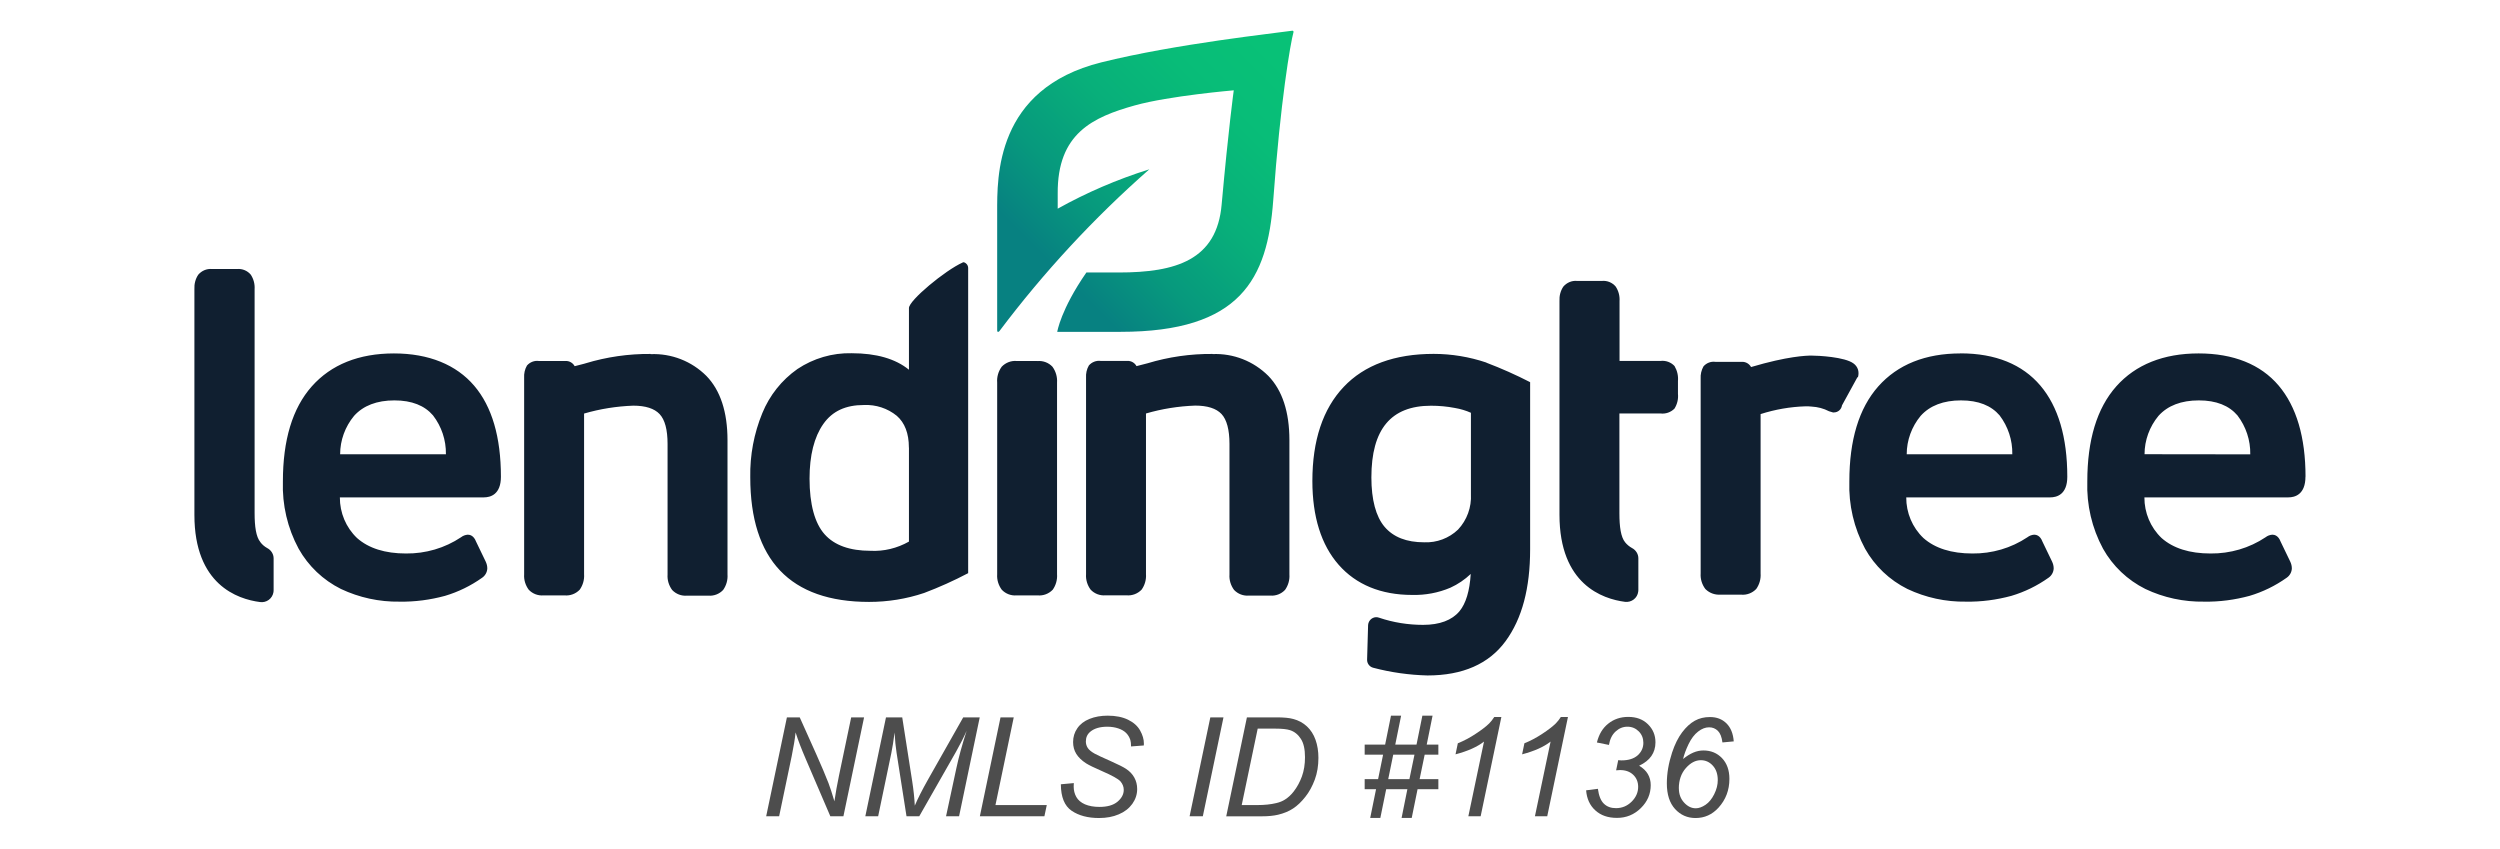 <?xml version="1.0" encoding="UTF-8"?>
<svg id="Layer_1" data-name="Layer 1" xmlns="http://www.w3.org/2000/svg" width="380" height="129" xmlns:xlink="http://www.w3.org/1999/xlink" viewBox="0 0 380 129">
  <defs>
    <style>
      .cls-1 {
        fill: url(#linear-gradient);
      }

      .cls-1, .cls-2, .cls-3 {
        stroke-width: 0px;
      }

      .cls-2 {
        fill: #101f30;
      }

      .cls-3 {
        fill: #4d4d4d;
      }
    </style>
    <linearGradient id="linear-gradient" x1="10023.17" y1="-1767.04" x2="10030.8" y2="-1774.66" gradientTransform="translate(-59378.69 10539.97) scale(5.94)" gradientUnits="userSpaceOnUse">
      <stop offset=".05" stop-color="#078181"/>
      <stop offset=".21" stop-color="#07997d"/>
      <stop offset=".41" stop-color="#08af7a"/>
      <stop offset=".6" stop-color="#08bc78"/>
      <stop offset=".77" stop-color="#08c177"/>
    </linearGradient>
  </defs>
  <g>
    <path class="cls-2" d="M350.44,72.46c0-6-1.38-10.67-4.1-13.87s-6.85-4.87-12.16-4.87-9.56,1.69-12.51,5.01c-2.95,3.33-4.4,8.17-4.4,14.45-.12,3.56.7,7.09,2.39,10.22,1.48,2.64,3.72,4.77,6.43,6.12,2.79,1.33,5.85,1.98,8.94,1.93,2.33.04,4.65-.27,6.9-.88,2.02-.6,3.92-1.53,5.64-2.75.47-.32.77-.85.79-1.42,0-.36-.09-.72-.25-1.05l-1.46-3.03c-.34-.92-.94-1.05-1.26-1.05-.37.03-.73.16-1.02.39-2.47,1.65-5.39,2.5-8.37,2.47-3.18,0-5.68-.79-7.44-2.35-1.69-1.61-2.62-3.85-2.61-6.18h21.89c.97,0,2.59-.42,2.59-3.15h0ZM325.97,69.05c0-2.13.76-4.2,2.12-5.84,1.4-1.56,3.47-2.35,6.13-2.35s4.59.79,5.87,2.28c1.3,1.7,1.99,3.78,1.95,5.92l-16.09-.02h0ZM298.01,53.72c-5.35,0-9.56,1.69-12.51,5.01-2.95,3.33-4.4,8.17-4.4,14.45-.12,3.56.7,7.09,2.39,10.22,1.48,2.64,3.72,4.77,6.43,6.12,2.79,1.32,5.83,1.98,8.91,1.93,2.33.04,4.65-.27,6.9-.88,2.02-.6,3.92-1.53,5.64-2.75.47-.32.77-.85.79-1.42,0-.36-.09-.72-.25-1.05l-1.46-3.03c-.34-.92-.94-1.05-1.26-1.05-.37.03-.73.16-1.02.39-2.47,1.65-5.39,2.5-8.37,2.47-3.18,0-5.68-.79-7.44-2.35-1.69-1.61-2.62-3.85-2.61-6.18h21.89c.97,0,2.59-.41,2.59-3.13,0-6-1.38-10.67-4.1-13.87-2.72-3.2-6.8-4.89-12.13-4.89h0ZM305.88,69.05h-16.06c0-2.13.76-4.2,2.12-5.84,1.4-1.56,3.47-2.35,6.13-2.35s4.59.79,5.87,2.28c1.29,1.7,1.97,3.77,1.93,5.89h0ZM282.42,57.29c.1-.36.1-.74,0-1.1-.12-.38-.36-.71-.68-.94-1.32-1-5.38-1.2-6.4-1.2-.79,0-3.61.09-9.18,1.74-.27-.49-.79-.8-1.35-.79h-4.08c-.67-.09-1.35.17-1.8.69-.32.57-.47,1.22-.43,1.87v29.6c-.06.84.2,1.68.7,2.35l.09.09c.58.55,1.36.83,2.17.79h3.19c.86.08,1.71-.25,2.3-.87.48-.68.72-1.51.66-2.35v-24.23c2.22-.71,4.52-1.11,6.84-1.18.31,0,.61,0,.91.04.93.05,1.83.28,2.65.71l.6.18h.13c.63,0,1.15-.45,1.24-1.07l2.35-4.29h.09v-.02ZM254.54,55.65c-.54-.59-1.34-.88-2.12-.79h-6.25v-9.1c.05-.78-.15-1.55-.59-2.21-.51-.6-1.28-.92-2.07-.85h-3.81c-.79-.07-1.55.26-2.07.86-.44.65-.63,1.42-.59,2.21v32.48c0,10.58,6.55,12.79,9.96,13.23.99.12,1.89-.57,2.01-1.55,0-.08.02-.15.02-.23v-4.84c0-.66-.39-1.26-.97-1.56-.4-.22-.76-.52-1.04-.87-.65-.79-.87-2.35-.87-4.41v-15.17h6.25c.79.09,1.56-.18,2.12-.74.42-.67.61-1.46.53-2.25v-1.94c.07-.79-.11-1.58-.51-2.26h0ZM225.93,55.11c-2.59-.87-5.3-1.32-8.02-1.32-5.92,0-10.53,1.69-13.68,5.03-3.15,3.33-4.75,8.13-4.75,14.29,0,5.44,1.35,9.72,3.99,12.73,2.64,3.01,6.42,4.59,11.18,4.59,1.99.05,3.97-.32,5.81-1.1,1.14-.52,2.19-1.23,3.09-2.09-.16,2.6-.74,4.5-1.71,5.67-1.14,1.36-3,2.07-5.53,2.07-2.27,0-4.54-.36-6.69-1.09-.64-.24-1.35.1-1.59.75-.05.12-.07.26-.08.39l-.15,5.23c-.02.58.37,1.1.93,1.24,2.69.71,5.47,1.1,8.25,1.17,5.34,0,9.33-1.75,11.86-5.2,2.53-3.45,3.74-8.09,3.74-13.97v-25.41c-2.16-1.11-4.38-2.1-6.65-2.96h0ZM223.58,62.75v12.36c.11,1.99-.6,3.94-1.96,5.39-1.38,1.32-3.24,2.01-5.14,1.93-2.7,0-4.69-.79-6.02-2.35-1.33-1.56-2.01-4.14-2.01-7.51,0-7.33,2.97-10.9,9.07-10.9,1.21,0,2.43.11,3.62.34.84.14,1.68.39,2.46.74h-.02ZM184.3,53.8c-3.34-.03-6.68.45-9.88,1.42l-1.67.43c-.27-.5-.8-.81-1.36-.79h-4.08c-.67-.09-1.35.17-1.8.69-.33.57-.47,1.21-.43,1.87v29.86c-.06.84.2,1.68.7,2.35.59.62,1.41.93,2.26.86h3.19c.86.08,1.71-.25,2.3-.87.48-.68.72-1.51.66-2.35v-24.42c2.43-.71,4.95-1.11,7.48-1.2,1.86,0,3.2.43,4,1.28.8.85,1.21,2.39,1.21,4.55v19.84c-.06.84.2,1.68.7,2.35.59.62,1.41.93,2.26.86h3.25c.84.07,1.67-.26,2.24-.87.48-.68.72-1.51.66-2.35v-20.4c0-4.3-1.08-7.59-3.21-9.78-2.25-2.24-5.31-3.44-8.48-3.31h0v-.02ZM157.71,54.87h-3.19c-.84-.07-1.67.26-2.25.86-.51.69-.77,1.55-.7,2.42v29.14c-.06.84.2,1.68.7,2.35.59.62,1.41.93,2.26.86h3.19c.86.08,1.71-.25,2.3-.87.48-.68.71-1.52.65-2.35v-29.12c.06-.86-.19-1.72-.7-2.42-.59-.62-1.41-.93-2.26-.86h0ZM146.33,39.9c-2.65,1.18-8.17,5.75-8.17,6.92v9.38c-2.05-1.67-4.97-2.51-8.71-2.51-2.93-.07-5.81.78-8.24,2.4-2.39,1.68-4.24,4.01-5.34,6.71-1.27,3.09-1.89,6.4-1.83,9.73,0,12.58,6.07,18.96,18.06,18.96,2.84,0,5.67-.45,8.37-1.36,2.28-.86,4.52-1.87,6.69-3.01v-46.37c0-.21-.07-.42-.2-.58-.16-.18-.41-.38-.63-.28h0v.03ZM138.16,68.04v14.28c-1.78,1.01-3.82,1.51-5.86,1.4-3.13,0-5.48-.84-6.96-2.51-1.49-1.67-2.29-4.54-2.29-8.46,0-3.52.7-6.32,2.09-8.3,1.39-1.98,3.42-2.89,6.18-2.89,1.81-.08,3.59.5,4.99,1.64,1.21,1.05,1.84,2.68,1.84,4.8v.04h.02ZM98.9,53.8c-3.34-.03-6.68.45-9.88,1.42l-.2.06-1.47.38c-.27-.5-.8-.81-1.36-.79h-4.09c-.67-.09-1.35.17-1.8.69-.33.57-.47,1.21-.43,1.87v29.86c-.06.84.2,1.68.7,2.35.59.62,1.41.93,2.26.86h3.19c.86.08,1.71-.25,2.3-.87.48-.68.72-1.51.66-2.35v-24.42c2.43-.71,4.95-1.11,7.48-1.2,1.86,0,3.2.43,4,1.28s1.21,2.35,1.21,4.55v19.84c-.06.84.2,1.68.7,2.35.59.62,1.41.93,2.26.86h3.25c.84.07,1.67-.26,2.24-.87.48-.68.72-1.51.66-2.35v-20.4c0-4.3-1.08-7.59-3.21-9.78-2.24-2.24-5.31-3.44-8.48-3.31h0v-.03ZM59.9,53.72c-5.35,0-9.56,1.69-12.51,5.01-2.95,3.33-4.39,8.17-4.39,14.45-.12,3.56.7,7.09,2.39,10.22,1.48,2.64,3.72,4.77,6.43,6.12,2.79,1.32,5.85,1.98,8.92,1.93,2.33.04,4.65-.27,6.9-.88,2.02-.6,3.92-1.53,5.64-2.75.47-.32.77-.85.79-1.42,0-.36-.09-.72-.25-1.05l-1.46-3.03c-.35-.92-.94-1.05-1.26-1.05-.37.03-.73.16-1.02.39-2.47,1.65-5.39,2.5-8.37,2.47-3.18,0-5.68-.79-7.44-2.35-1.69-1.61-2.62-3.85-2.61-6.18h21.89c.97,0,2.59-.41,2.59-3.13,0-6.03-1.36-10.68-4.07-13.85-2.71-3.17-6.87-4.9-12.19-4.9h0ZM67.8,69.05h-16.1c0-2.13.76-4.2,2.12-5.84,1.4-1.56,3.47-2.35,6.13-2.35s4.59.79,5.87,2.28c1.3,1.69,1.99,3.76,1.96,5.89h0ZM39.57,82.39c-.65-.79-.87-2.35-.87-4.41v-34.03c.05-.78-.15-1.55-.59-2.21-.51-.6-1.28-.92-2.07-.85h-3.83c-.79-.07-1.55.26-2.07.86-.44.65-.63,1.42-.59,2.21v34.32c0,10.58,6.55,12.79,9.96,13.23.99.15,1.9-.52,2.06-1.51.02-.09.02-.2.02-.29v-4.84c0-.66-.39-1.26-.97-1.56-.41-.23-.77-.53-1.05-.91h0Z"/>
    <path class="cls-1" d="M196.41,4.67c-2.35.35-17.7,1.99-29.01,4.81-16.12,4.02-15.83,17.48-15.83,22.79v17.96c0,.27.2.28.34.1,6.73-8.94,14.35-17.18,22.76-24.57,0,0,.07-.07-.05,0-4.81,1.51-9.46,3.51-13.85,5.96v-2.28c-.07-9.16,5.33-11.63,11.73-13.42,5.25-1.46,15.03-2.29,15.03-2.29,0,0-.79,5.7-1.84,17.34-.72,8.47-6.96,10.35-15.66,10.35h-4.9c-3.91,5.64-4.43,9.02-4.43,9.02h9.6c18.28,0,22.35-8.05,23.23-19.97,1.1-15.15,2.62-23.92,3.08-25.58.03-.09-.03-.19-.11-.22h-.08Z"/>
  </g>
  <g>
    <path class="cls-3" d="M116.46,124.07l3.15-15.03h1.95l2.53,5.64c.77,1.72,1.38,3.17,1.84,4.35.26.68.56,1.61.9,2.77.18-1.26.42-2.57.7-3.92l1.85-8.84h1.96l-3.14,15.03h-1.99l-3.73-8.69c-.66-1.53-1.18-2.88-1.55-4.05-.1.98-.3,2.18-.59,3.6l-1.91,9.14h-1.96Z"/>
    <path class="cls-3" d="M131.53,124.07l3.14-15.03h2.47l1.52,9.74c.2,1.28.33,2.51.39,3.68.42-1.01,1.11-2.38,2.09-4.11l5.27-9.31h2.51l-3.14,15.03h-1.98l1.57-7.31c.36-1.69.88-3.58,1.56-5.68-.43.98-.96,2.03-1.6,3.16l-5.6,9.83h-1.94l-1.51-9.64c-.14-.88-.24-1.91-.3-3.09-.17,1.32-.34,2.37-.5,3.14l-2,9.59h-1.96Z"/>
    <path class="cls-3" d="M148.94,124.07l3.14-15.03h2.01l-2.78,13.33h7.8l-.36,1.7h-9.81Z"/>
    <path class="cls-3" d="M161.25,119.21l1.97-.18-.02.52c0,.58.13,1.11.4,1.59.27.48.71.85,1.32,1.12.62.26,1.35.39,2.19.39,1.2,0,2.12-.26,2.75-.79.63-.53.95-1.13.95-1.8,0-.47-.17-.9-.5-1.29-.34-.38-1.28-.9-2.8-1.56-1.18-.51-1.99-.91-2.42-1.18-.68-.44-1.18-.93-1.5-1.45-.32-.52-.48-1.12-.48-1.79,0-.77.21-1.47.64-2.09.42-.62,1.04-1.1,1.86-1.43.82-.33,1.74-.49,2.76-.49,1.22,0,2.26.21,3.1.62s1.45.96,1.83,1.64c.38.68.57,1.34.57,1.96,0,.06,0,.16-.01.31l-1.94.15c0-.42-.04-.75-.11-.99-.14-.42-.35-.77-.64-1.06s-.68-.52-1.18-.69c-.5-.17-1.06-.26-1.69-.26-1.09,0-1.95.25-2.55.74-.47.38-.7.88-.7,1.5,0,.37.1.7.29.99.19.29.54.58,1.04.86.36.2,1.2.59,2.53,1.18,1.08.48,1.83.86,2.24,1.13.55.36.97.8,1.26,1.32.29.52.44,1.1.44,1.76,0,.81-.25,1.56-.74,2.25-.5.69-1.18,1.22-2.06,1.59-.88.38-1.88.56-3,.56-1.7,0-3.09-.37-4.17-1.11-1.08-.74-1.62-2.08-1.63-4Z"/>
    <path class="cls-3" d="M180.82,124.07l3.15-15.03h2l-3.14,15.03h-2.01Z"/>
    <path class="cls-3" d="M186.39,124.07l3.14-15.03h4.53c1.09,0,1.92.08,2.49.24.82.21,1.52.59,2.1,1.13.58.54,1.02,1.22,1.31,2.04.29.81.44,1.73.44,2.74,0,1.21-.18,2.31-.55,3.31-.37.99-.84,1.87-1.44,2.62-.59.75-1.21,1.35-1.86,1.77-.65.43-1.41.74-2.29.95-.67.16-1.49.24-2.47.24h-5.41ZM188.75,122.37h2.38c1.07,0,2.03-.1,2.86-.3.52-.12.96-.3,1.33-.54.49-.31.93-.71,1.32-1.22.52-.67.93-1.43,1.25-2.29.31-.86.47-1.83.47-2.93,0-1.22-.21-2.15-.64-2.8-.42-.65-.96-1.08-1.62-1.3-.49-.16-1.24-.24-2.27-.24h-2.66l-2.43,11.62Z"/>
    <path class="cls-3" d="M208.27,124.33l.89-4.37h-1.73v-1.53h2.04l.76-3.72h-2.8v-1.53h3.11l.89-4.4h1.54l-.89,4.4h3.23l.89-4.4h1.55l-.89,4.4h1.77v1.53h-2.08l-.77,3.72h2.85v1.53h-3.16l-.89,4.37h-1.54l.88-4.37h-3.22l-.89,4.37h-1.54ZM211.01,118.43h3.22l.77-3.72h-3.23l-.76,3.72Z"/>
    <path class="cls-3" d="M223.19,124.07l2.38-11.35c-1.03.81-2.47,1.45-4.33,1.94l.35-1.68c.92-.37,1.83-.85,2.73-1.45.9-.59,1.57-1.11,2.03-1.56.27-.27.53-.6.78-.99h1.08l-3.15,15.09h-1.87Z"/>
    <path class="cls-3" d="M233.31,124.07l2.38-11.35c-1.03.81-2.47,1.45-4.33,1.94l.35-1.68c.92-.37,1.83-.85,2.73-1.45.9-.59,1.57-1.11,2.03-1.56.27-.27.53-.6.78-.99h1.08l-3.15,15.09h-1.87Z"/>
    <path class="cls-3" d="M241.08,120.13l1.8-.23c.14,1.05.44,1.81.91,2.26.47.46,1.08.68,1.84.68.92,0,1.71-.33,2.37-.98s1-1.41,1-2.26c0-.74-.25-1.35-.75-1.83-.5-.48-1.17-.72-2.01-.72-.1,0-.29.01-.59.04l.32-1.55c.18.03.35.04.51.04,1.06,0,1.87-.26,2.45-.77.57-.52.86-1.15.86-1.9,0-.69-.23-1.27-.7-1.74-.47-.47-1.04-.71-1.72-.71s-1.26.24-1.79.72c-.53.48-.87,1.16-1.02,2.05l-1.83-.37c.3-1.24.88-2.2,1.73-2.87.85-.68,1.87-1.02,3.04-1.02,1.23,0,2.23.37,2.99,1.12.76.75,1.14,1.66,1.14,2.75,0,.79-.21,1.49-.62,2.08-.41.59-1.03,1.08-1.86,1.47.59.35,1.03.77,1.32,1.26.29.49.44,1.06.44,1.69,0,1.35-.5,2.51-1.51,3.5-1.01.99-2.21,1.48-3.61,1.48s-2.46-.38-3.3-1.14c-.84-.76-1.3-1.78-1.4-3.05Z"/>
    <path class="cls-3" d="M255.84,115.36c.52-.43,1.04-.75,1.55-.97.52-.22,1.03-.32,1.53-.32,1.14,0,2.08.39,2.83,1.17.74.78,1.12,1.83,1.12,3.15,0,1.7-.55,3.16-1.66,4.38-.96,1.05-2.12,1.57-3.49,1.57-1.24,0-2.28-.46-3.11-1.37-.83-.91-1.25-2.21-1.25-3.9,0-1.51.27-3.07.8-4.69.41-1.24.92-2.26,1.52-3.06.6-.8,1.25-1.39,1.93-1.77.68-.38,1.45-.56,2.3-.56,1.03,0,1.86.32,2.51.96.65.64,1.02,1.55,1.11,2.74l-1.72.16c-.1-.81-.33-1.4-.69-1.76-.37-.36-.81-.54-1.34-.54-.55,0-1.11.21-1.67.65-.56.43-1.04,1.07-1.45,1.91-.4.84-.68,1.6-.83,2.26ZM255.19,119.85c0,.85.26,1.56.79,2.14.53.58,1.12.87,1.78.87.46,0,.96-.18,1.48-.53.52-.35.96-.89,1.32-1.61.36-.72.54-1.43.54-2.14,0-.92-.25-1.65-.75-2.2-.5-.55-1.11-.83-1.82-.83-.82,0-1.58.4-2.29,1.21-.7.8-1.06,1.83-1.06,3.09Z"/>
  </g>
</svg>